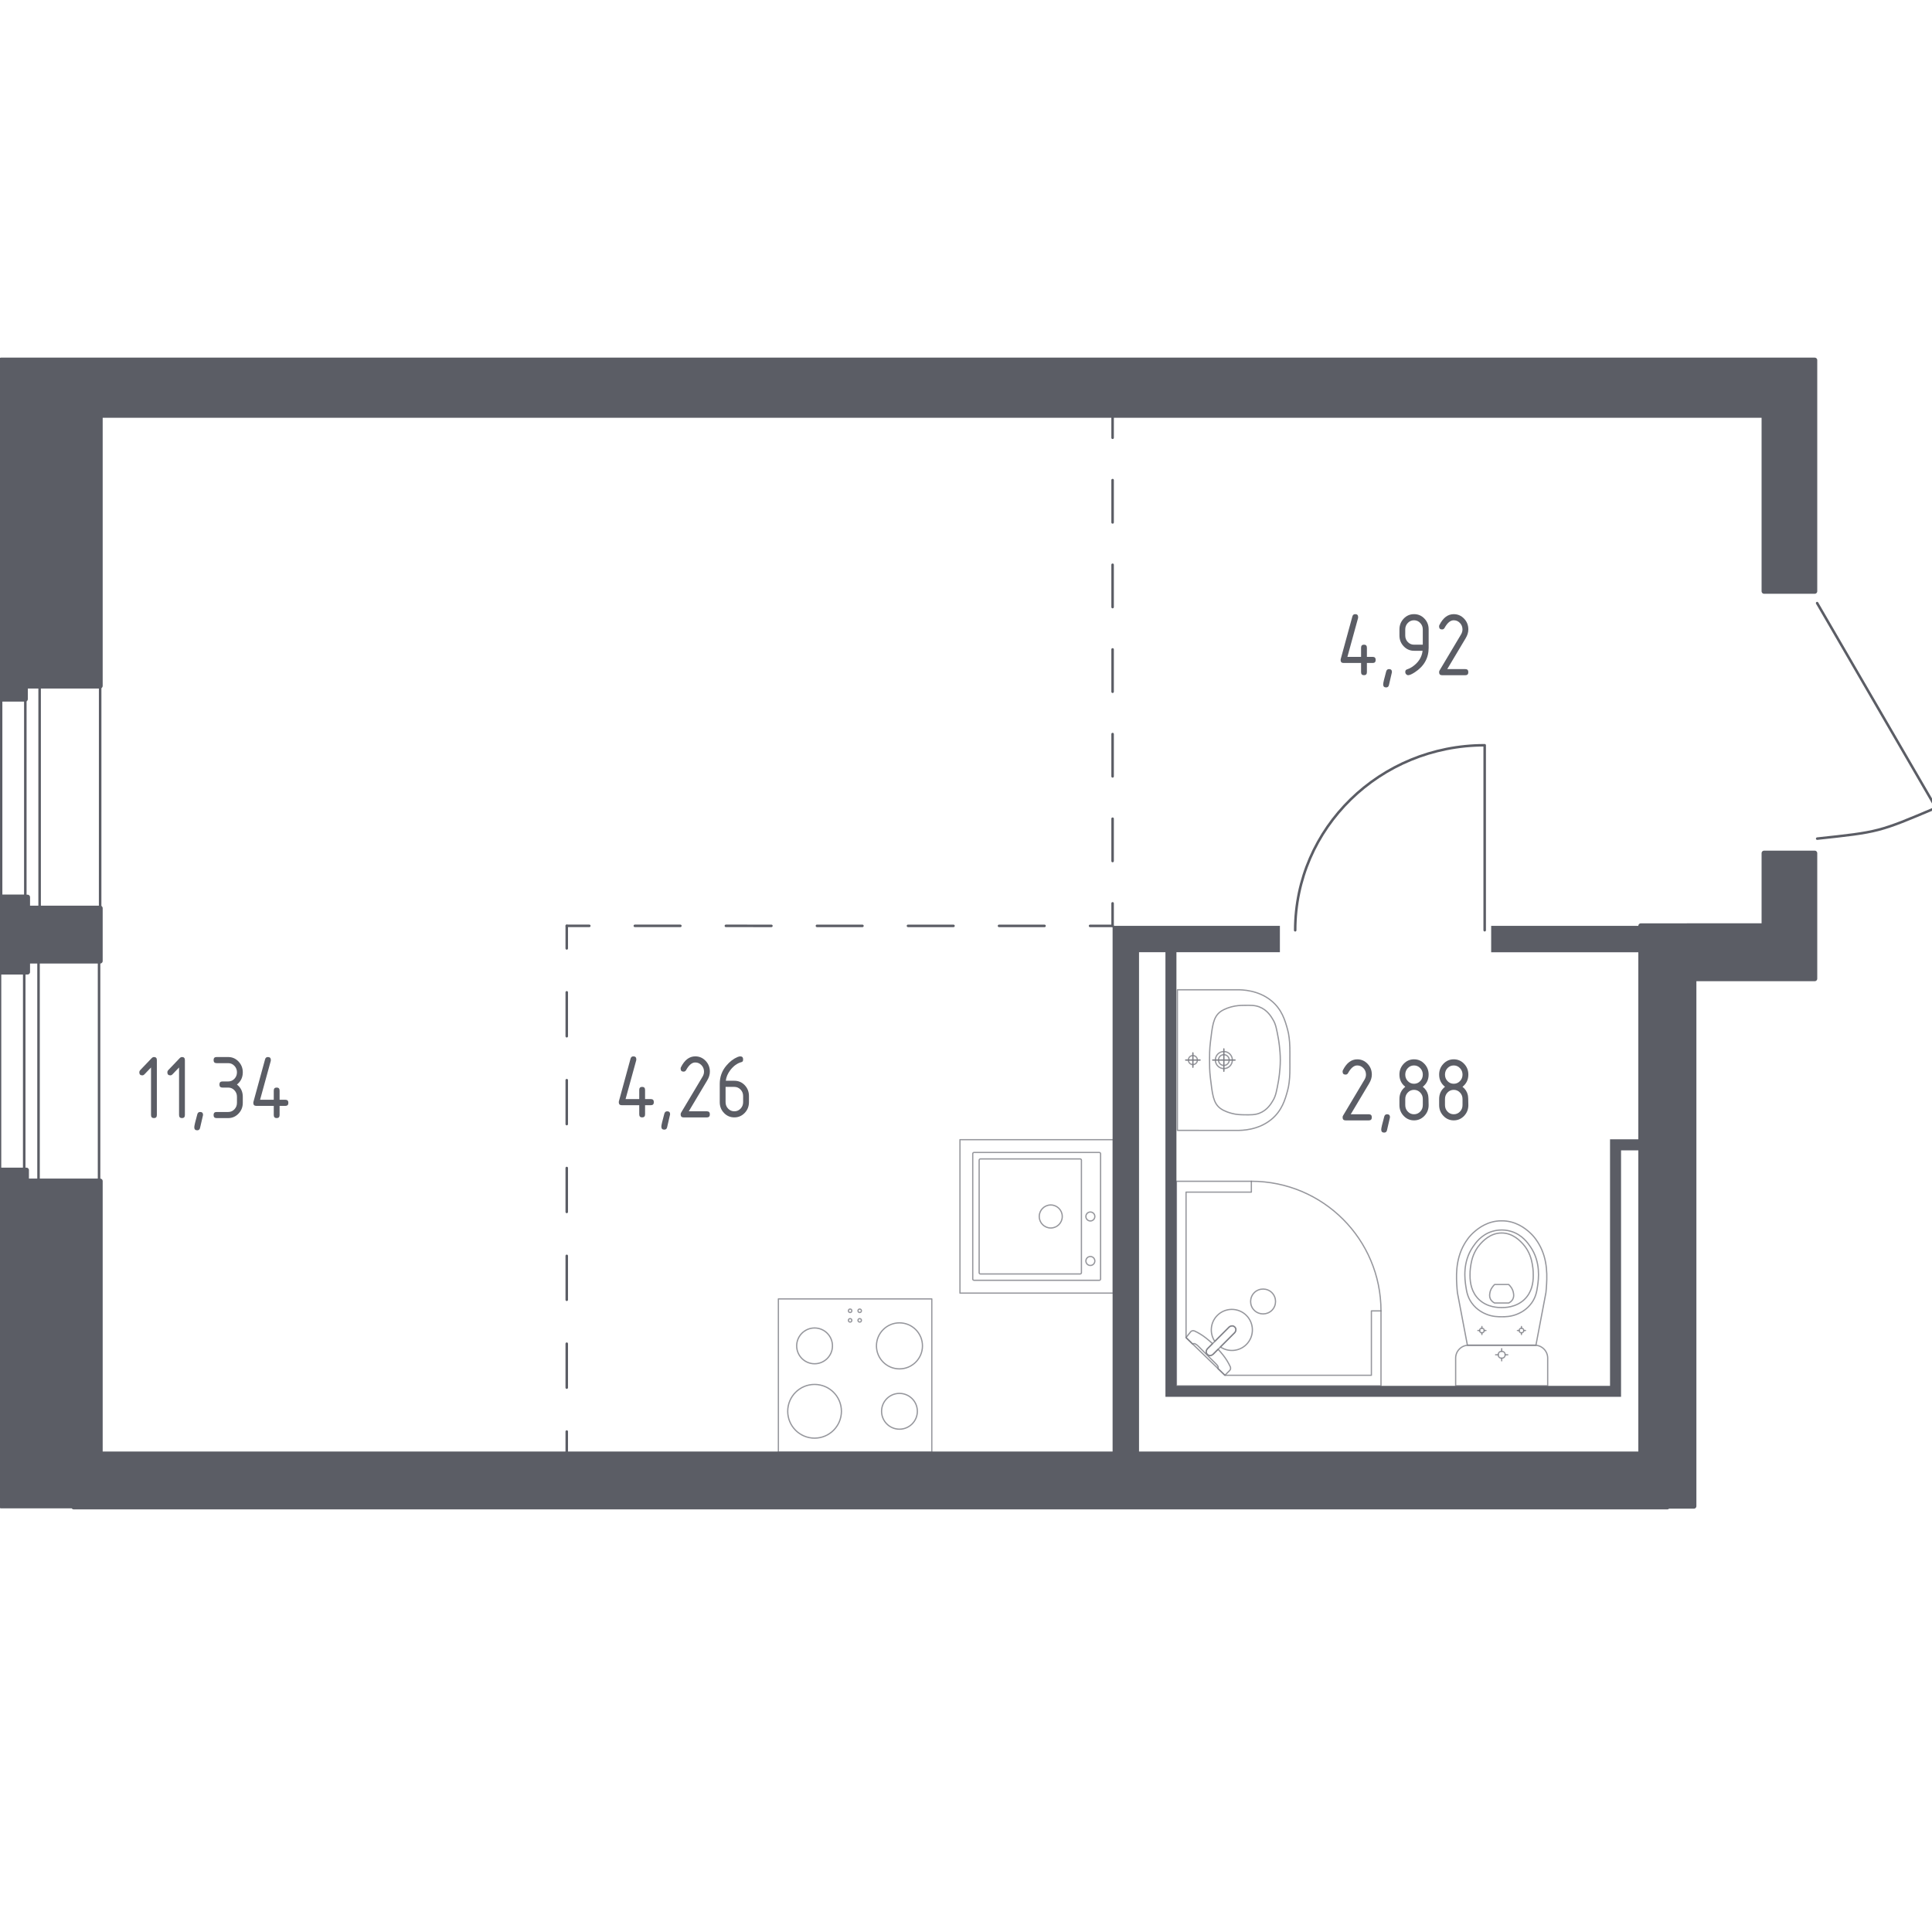 <?xml version="1.0" encoding="utf-8"?>
<!-- Generator: Adobe Illustrator 24.3.0, SVG Export Plug-In . SVG Version: 6.00 Build 0)  -->
<svg version="1.1" xmlns="http://www.w3.org/2000/svg" xmlns:xlink="http://www.w3.org/1999/xlink" x="0px" y="0px"
	 viewBox="0 0 1000 1000" style="enable-background:new 0 0 1000 1000;" xml:space="preserve">
<style type="text/css">
	.st0{fill:none;stroke:#5B5D65;stroke-width:1.307;stroke-linecap:round;stroke-linejoin:round;stroke-miterlimit:10;}
	.st1{fill:#5B5D65;}
	.st2{fill:none;stroke:#5B5D65;stroke-width:1.307;stroke-linecap:round;stroke-linejoin:round;}
	.st3{fill:none;stroke:#5B5D65;stroke-width:1.307;stroke-linecap:round;stroke-linejoin:round;stroke-dasharray:23.562,23.562;}
	.st4{fill:none;stroke:#5B5D65;stroke-width:1.307;stroke-linecap:round;stroke-linejoin:round;stroke-dasharray:22.734,22.734;}
	.st5{fill:none;stroke:#5B5D65;stroke-width:1.307;stroke-linecap:round;stroke-linejoin:round;stroke-dasharray:21.908,21.908;}
	.st6{opacity:0.8;}
	.st7{opacity:0.8;fill:none;stroke:#5B5D65;stroke-width:0.654;stroke-linecap:round;stroke-linejoin:round;stroke-miterlimit:10;}
	.st8{fill:none;stroke:#5B5D65;stroke-width:0.654;stroke-linecap:round;stroke-linejoin:round;stroke-miterlimit:10;}
	.st9{fill:#5B5D65;stroke:#5B5D65;stroke-width:2.615;stroke-linecap:round;stroke-linejoin:round;stroke-miterlimit:10;}
</style>
<g id="Окна_x2C__двери">
	<g>
		<g>
			<polyline class="st0" points="19.94,611.31 12.53,611.31 12.53,608.78 			"/>
			<polyline class="st0" points="19.94,497.51 12.54,497.51 12.54,500.04 			"/>
			<polyline class="st0" points="19.94,611.31 51.27,611.31 51.27,497.51 19.94,497.51 			"/>
			<polyline class="st0" points="12.53,605.62 0,605.62 0.01,503.2 12.54,503.2 			"/>
			<line class="st0" x1="12.53" y1="608.78" x2="12.54" y2="500.04"/>
			<line class="st0" x1="19.94" y1="611.31" x2="19.94" y2="497.51"/>
		</g>
	</g>
	<g>
		<g>
			<polyline class="st0" points="20.51,469.47 13.1,469.47 13.1,466.94 			"/>
			<polyline class="st0" points="20.51,355.67 13.11,355.67 13.11,358.2 			"/>
			<polyline class="st0" points="20.51,469.47 51.83,469.47 51.84,355.67 20.51,355.67 			"/>
			<polyline class="st0" points="13.1,463.78 0.57,463.78 0.57,361.36 13.11,361.36 			"/>
			<line class="st0" x1="13.1" y1="466.94" x2="13.11" y2="358.2"/>
			<line class="st0" x1="20.51" y1="469.47" x2="20.51" y2="355.67"/>
		</g>
	</g>
	<path class="st0" d="M940.57,434.07c31.9-3.42,31.9-3.42,61.49-15.95l-61.52-105.95"/>
	<path class="st0" d="M670.39,481.51c0-52.94,43.87-95.77,98.08-95.77l0,95.75"/>
</g>
<g id="Блок_кондиционера">
</g>
<g id="Шахты">
</g>
<g id="Перегородки">
	<rect x="771.83" y="479.22" class="st1" width="78.61" height="13.67"/>
	<polygon class="st1" points="849.3,595.42 849.3,589.7 833.35,589.7 833.35,593.71 833.35,595.42 833.35,717.32 608.92,717.32 
		608.92,492.86 662.47,492.86 662.47,479.22 575.88,479.22 575.88,489.47 575.88,492.86 575.88,753.75 589.56,753.75 589.56,492.86 
		603.23,492.86 603.23,722.99 606.64,722.99 608.92,722.99 839.05,722.99 839.05,717.32 839.05,717.32 839.05,595.42 	"/>
</g>
<g id="Пунктир">
	<g>
		<g>
			<line class="st2" x1="575.88" y1="479.25" x2="564.21" y2="479.24"/>
			<line class="st3" x1="540.65" y1="479.24" x2="316.81" y2="479.22"/>
			<line class="st2" x1="305.03" y1="479.22" x2="293.35" y2="479.22"/>
		</g>
	</g>
	<g>
		<g>
			<line class="st2" x1="293.35" y1="752.63" x2="293.35" y2="740.96"/>
			<line class="st4" x1="293.35" y1="718.23" x2="293.35" y2="502.26"/>
			<line class="st2" x1="293.35" y1="490.89" x2="293.35" y2="479.22"/>
		</g>
	</g>
	<g>
		<g>
			<line class="st2" x1="575.88" y1="214.92" x2="575.88" y2="226.59"/>
			<line class="st5" x1="575.88" y1="248.5" x2="575.88" y2="456.62"/>
			<line class="st2" x1="575.88" y1="467.57" x2="575.88" y2="479.25"/>
		</g>
	</g>
</g>
<g id="Сантехника">
	<g class="st6">
		
			<rect x="402.89" y="672.32" transform="matrix(-1 3.592463e-10 -3.592463e-10 -1 885.189 1424.04)" class="st7" width="79.41" height="79.41"/>
		<g>
			<circle class="st7" cx="421.62" cy="730.48" r="13.9"/>
		</g>
		<g>
			<circle class="st7" cx="465.56" cy="696.62" r="11.91"/>
		</g>
		<g>
			<circle class="st7" cx="465.56" cy="730.48" r="9.26"/>
		</g>
		<g>
			<circle class="st7" cx="421.62" cy="696.62" r="9.26"/>
		</g>
		<circle class="st7" cx="444.98" cy="678.46" r="0.89"/>
		<circle class="st7" cx="440.02" cy="678.46" r="0.89"/>
		<circle class="st7" cx="440.02" cy="683.41" r="0.89"/>
		<circle class="st7" cx="444.98" cy="683.41" r="0.89"/>
	</g>
	<g class="st6">
		
			<rect x="496.88" y="589.89" transform="matrix(1.634154e-06 1 -1 1.634154e-06 1166.177 93.015)" class="st7" width="79.41" height="79.41"/>
		<ellipse class="st7" cx="543.87" cy="629.65" rx="5.96" ry="5.96"/>
		<circle class="st7" cx="564.37" cy="629.65" r="2.32"/>
		<circle class="st7" cx="564.37" cy="652.68" r="2.32"/>
		<path class="st7" d="M503.49,662.02l0-64.85c0-0.36,0.3-0.66,0.66-0.66l64.85,0c0.36,0,0.66,0.3,0.66,0.66l0,64.85
			c0,0.36-0.3,0.66-0.66,0.66l-64.85,0C503.79,662.68,503.49,662.39,503.49,662.02z"/>
		<path class="st7" d="M506.81,658.74l0-58.23c0-0.36,0.3-0.66,0.66-0.66l51.62,0c0.36,0,0.66,0.3,0.66,0.66l0,58.23
			c0,0.36-0.3,0.66-0.66,0.66l-51.62,0C507.11,659.41,506.81,659.11,506.81,658.74z"/>
	</g>
	<g class="st6">
		<polygon class="st7" points="647.7,611.43 608.92,611.43 608.92,717.3 714.8,717.3 714.8,678.52 709.83,678.52 709.83,711.84 
			634.02,711.84 613.9,692.35 613.9,617.04 647.7,617.04 		"/>
		<path class="st7" d="M714.8,678.52c0-37.05-30.04-67.1-67.1-67.1"/>
		<path class="st7" d="M636.12,686.95l-7.47,7.47l-0.32,0.32l-3.32,3.32c0,0-1.48,1.59-0.08,2.99c1.4,1.39,2.98-0.09,2.98-0.09
			l3.32-3.31l0.32-0.32l7.47-7.47c0,0,1.49-1.59,0.09-2.99C637.71,685.47,636.12,686.95,636.12,686.95z"/>
		<path class="st7" d="M649.2,669.08c2.49-2.49,6.65-2.49,9.14,0c2.5,2.5,2.5,6.65,0,9.13c-2.49,2.49-6.64,2.49-9.14,0
			C646.69,675.74,646.69,671.58,649.2,669.08z"/>
		<path class="st7" d="M624.92,701.05c-1.4-1.4,0.08-2.99,0.08-2.99l2.59-2.6c-2.11-1.97-4.3-3.73-6.24-4.9
			c-0.96-0.58-1.95-1.12-2.96-1.6h0c-0.72-0.34-1.53-0.22-2.04,0.28c-0.82,1.03-1.65,2.07-2.47,3.1c1.15,1.12,2.31,2.23,3.46,3.35
			c0.04-0.05,0.1-0.12,0.2-0.18c0.7-0.4,2.05,0.61,2.62,1.18c4.62,4.61,6.17,6.25,8.86,8.86c0.47,0.46,1.81,1.72,1.48,2.47
			c-0.05,0.12-0.13,0.19-0.18,0.24c1.23,1.19,2.46,2.38,3.69,3.58c0.88-0.83,1.58-1.64,2.47-2.47c0.49-0.5,0.63-1.28,0.3-1.98
			c-0.5-1.08-1.08-2.13-1.7-3.15c-1.11-1.82-2.74-3.87-4.59-5.86l-2.59,2.59C627.91,700.96,626.32,702.45,624.92,701.05z"/>
		<path class="st7" d="M645.12,680.85c-4.15-4.15-10.89-4.15-15.04,0c-3.66,3.66-4.09,9.31-1.3,13.44l7.35-7.35
			c0,0,1.59-1.48,2.99-0.09c1.4,1.4-0.09,2.99-0.09,2.99l-7.34,7.35c4.14,2.78,9.79,2.35,13.44-1.3
			C649.27,691.74,649.27,685.01,645.12,680.85z"/>
	</g>
	<g class="st6">
		<path class="st7" d="M753.44,717.26v-13v-1.33c0-3.66,3-6.65,6.67-6.65h34.3c3.67,0,6.67,2.99,6.67,6.65v1.33v13H753.44z"/>
		<ellipse class="st7" cx="777.27" cy="701.23" rx="1.8" ry="1.79"/>
		<line class="st7" x1="774.12" y1="701.23" x2="775.47" y2="701.23"/>
		<line class="st7" x1="779.07" y1="701.23" x2="780.41" y2="701.23"/>
		<line class="st7" x1="777.27" y1="698.09" x2="777.27" y2="699.43"/>
		<line class="st7" x1="777.27" y1="703.02" x2="777.27" y2="704.36"/>
		<line class="st7" x1="764.95" y1="688.67" x2="765.84" y2="688.67"/>
		<line class="st7" x1="768.23" y1="688.67" x2="769.12" y2="688.67"/>
		<line class="st7" x1="767.03" y1="686.59" x2="767.03" y2="687.48"/>
		<line class="st7" x1="767.03" y1="689.86" x2="767.03" y2="690.75"/>
		<ellipse class="st7" cx="767.03" cy="688.67" rx="1.19" ry="1.19"/>
		<ellipse class="st7" cx="787.5" cy="688.67" rx="1.19" ry="1.19"/>
		<line class="st7" x1="785.41" y1="688.67" x2="786.31" y2="688.67"/>
		<line class="st7" x1="788.69" y1="688.67" x2="789.59" y2="688.67"/>
		<line class="st7" x1="787.5" y1="686.59" x2="787.5" y2="687.48"/>
		<line class="st7" x1="787.5" y1="689.86" x2="787.5" y2="690.75"/>
		<path class="st7" d="M800.37,666.88c-0.06,0.92-0.14,1.68-0.2,2.18c-1.73,9.08-3.45,18.16-5.18,27.24c-5.91,0-11.82,0-17.73-0.01
			c-5.91,0-11.82,0-17.73,0.01c-1.73-9.08-3.45-18.16-5.18-27.24c-0.05-0.5-0.13-1.26-0.2-2.18c-0.38-5.44-1.03-14.61,3.76-22.88
			c0.77-1.33,2.36-4.02,5.39-6.59c1.82-1.54,6.64-5.5,13.78-5.51c0.06,0,0.11,0,0.17,0.01c0.06,0,0.11-0.01,0.17-0.01
			c7.14,0,11.96,3.97,13.78,5.51c3.03,2.57,4.62,5.26,5.39,6.59C801.4,652.27,800.75,661.43,800.37,666.88z"/>
		<path class="st7" d="M795.84,665.68c-0.39,2.68-0.86,5.67-3.07,8.74c-2.72,3.79-6.37,5.33-7.56,5.81
			c-3.25,1.32-6.01,1.32-7.94,1.32s-4.69,0-7.94-1.32c-1.19-0.48-4.84-2.02-7.56-5.81c-2.21-3.07-2.68-6.07-3.07-8.74
			c-0.5-3.41-1.8-12.32,3.69-20.34c1.37-2,4.29-6.21,9.92-7.96c1.17-0.36,5.2-1.47,9.93,0c5.62,1.74,8.55,5.96,9.92,7.96
			C797.64,653.36,796.34,662.28,795.84,665.68z"/>
		<path class="st7" d="M788.92,672.7c-4.41,4.12-10.15,4.1-11.66,4.09c-1.51,0.01-7.25,0.03-11.66-4.09
			c-3.9-3.64-4.74-8.64-4.72-12.61c-0.04-2.75,0.36-4.98,0.51-5.86c0.39-2.17,1.34-6.43,4.69-10.19c1.36-1.52,5.21-5.84,11.13-5.85
			c5.96-0.02,9.86,4.35,11.2,5.85c3.35,3.75,4.31,8.02,4.69,10.19c0.16,0.88,0.55,3.11,0.51,5.86
			C793.67,664.05,792.82,669.05,788.92,672.7z"/>
		<path class="st7" d="M783.09,672.31c-0.63,1.32-1.78,1.93-2.2,2.12c-2.42,0-4.85,0-7.27,0c-0.42-0.2-1.57-0.8-2.2-2.12
			c-0.52-1.09-0.4-2.09-0.31-2.8c0.31-2.39,1.81-4,2.51-4.66c2.42,0,4.85,0,7.27,0c0.68,0.63,2.15,2.18,2.49,4.53
			C783.5,670.12,783.64,671.17,783.09,672.31z"/>
	</g>
	<g class="st6">
		<path class="st7" d="M633.47,551.47c1.54,0,2.78-1.25,2.78-2.79c0-1.54-1.24-2.78-2.78-2.78c-1.54,0-2.78,1.25-2.78,2.78
			C630.69,550.22,631.93,551.47,633.47,551.47z"/>
		<path class="st7" d="M633.47,553.1c2.43,0,4.4-1.98,4.4-4.42c0-2.43-1.97-4.41-4.4-4.41c-2.44,0-4.41,1.98-4.41,4.41
			C629.07,551.12,631.04,553.1,633.47,553.1z"/>
		<path class="st7" d="M609.43,585.08v-0.01l0-72.76v-0.01c10.1,0,20.21,0,30.31,0c0.07,0,0.15,0.01,0.22,0.01
			c3.08-0.07,11.32,0.18,18,5.6c5.6,4.54,7.22,10.39,8.48,14.95c0.38,1.38,0.64,2.73,0.81,4.21c0.43,3.12,0.42,6.44,0.39,11.63
			c0.03,5.19,0.04,8.5-0.39,11.63c-0.17,1.48-0.43,2.83-0.81,4.21c-1.26,4.56-2.88,10.4-8.48,14.95c-6.68,5.42-14.92,5.67-18,5.6
			c-0.08,0-0.15,0.01-0.22,0.01C629.63,585.08,619.53,585.08,609.43,585.08z"/>
		<path class="st7" d="M643.81,577.01c-1.78-0.03-3.79-0.07-6.29-0.74c-0.82-0.22-3.69-0.98-5.79-2.51c-3.86-2.8-4.21-7.6-5.21-15.7
			c-0.48-3.85-0.47-7.03-0.46-9.37c0,0,0,0,0,0s0,0,0,0c-0.01-2.34-0.02-5.52,0.46-9.37c1-8.09,1.35-12.9,5.21-15.7
			c2.06-1.5,4.84-2.25,5.67-2.48c2.54-0.69,4.59-0.74,6.42-0.77c3.57-0.06,5.68-0.09,8.01,0.8c4.14,1.58,6.15,5.02,7.19,6.81
			c1.32,2.26,1.78,4.75,2.68,9.72c0,0,0.99,5.42,0.99,11c0,0,0,0,0,0s0,0,0,0c0,5.56-0.99,11-0.99,11c-0.9,4.93-1.35,7.4-2.63,9.62
			c-1.04,1.81-3.06,5.3-7.24,6.9C649.49,577.1,647.36,577.06,643.81,577.01z"/>
		<g>
			<line class="st8" x1="633.47" y1="542.89" x2="633.47" y2="554.47"/>
			<line class="st8" x1="639.26" y1="548.68" x2="627.68" y2="548.68"/>
		</g>
		<g>
			<path class="st7" d="M617.44,551.02c1.29,0,2.33-1.05,2.33-2.34c0-1.29-1.04-2.33-2.33-2.33c-1.29,0-2.33,1.04-2.33,2.33
				C615.1,549.97,616.15,551.02,617.44,551.02z"/>
			<g>
				<line class="st8" x1="617.44" y1="544.96" x2="617.44" y2="552.41"/>
				<line class="st8" x1="621.16" y1="548.68" x2="613.71" y2="548.68"/>
			</g>
		</g>
	</g>
</g>
<g id="Несущие">
	<polygon class="st9" points="939.3,441.6 913.1,441.6 913.1,479.19 873.38,479.19 873.38,479.22 849.3,479.22 849.3,752.61 
		51.84,752.61 51.84,611.34 13.67,611.34 13.67,605.67 0.57,605.67 0.57,611.34 0.57,611.34 0.57,779.41 38.17,779.41 38.17,779.95 
		862.97,779.95 862.97,779.58 876.74,779.58 876.74,506.56 939.3,506.56 939.3,491.72 939.3,491.72 	"/>
	<polygon class="st9" points="51.84,470.08 14.24,470.08 14.24,464.38 0.57,464.38 0.57,503.11 14.24,503.11 14.24,497.42 
		51.84,497.42 	"/>
	<polygon class="st9" points="913.1,186.41 913.1,186.41 857.27,186.41 849.3,186.41 51.84,186.41 44.43,186.41 13.1,186.41 
		6.84,186.41 0.57,186.41 0.57,361.85 13.1,361.85 13.1,355.01 51.84,355.01 51.84,214.92 849.3,214.92 857.27,214.92 913.1,214.92 
		913.1,306.03 939.3,306.03 939.3,186.41 	"/>
</g>
<g id="Лестницы_x2C__лифты">
</g>
<g id="Площади">
	<g>
		<path class="st1" d="M702.5,548.31c2.09,0,3.88,0.77,5.35,2.31c1.48,1.54,2.21,3.4,2.21,5.59c0,1.5-0.46,3.02-1.38,4.55
			l-9.54,15.99h9.4c1.01,0,1.51,0.53,1.51,1.58c0,1.05-0.5,1.58-1.51,1.58h-12.1c-1.01,0-1.51-0.53-1.51-1.58
			c0-0.32,0.08-0.62,0.25-0.91l11.09-18.6c0.5-0.85,0.76-1.71,0.76-2.61c0-1.31-0.44-2.43-1.33-3.35c-0.89-0.93-1.96-1.39-3.21-1.39
			c-1.71,0-3.29,1.32-4.75,3.97c-0.27,0.51-0.71,0.77-1.31,0.77c-1.01,0-1.51-0.53-1.51-1.58c0-0.24,0.05-0.45,0.14-0.65
			C696.95,550.2,699.43,548.31,702.5,548.31z"/>
		<path class="st1" d="M717.95,576.74c1.01,0,1.51,0.52,1.51,1.56c0,0.14-0.52,2.38-1.56,6.73c-0.18,0.8-0.67,1.2-1.47,1.2
			c-1.01,0-1.51-0.53-1.51-1.58c0-0.72,0.52-2.95,1.56-6.7C716.7,577.14,717.18,576.74,717.95,576.74z"/>
		<path class="st1" d="M731.9,579.9c-2.09,0-3.88-0.77-5.35-2.31s-2.21-3.4-2.21-5.59v-3.16c0-2.62,1.01-4.72,3.03-6.32
			c-2.02-1.59-3.03-3.7-3.03-6.32c0-2.19,0.74-4.05,2.21-5.59s3.26-2.31,5.35-2.31c2.09,0,3.88,0.77,5.35,2.31
			c1.48,1.54,2.21,3.4,2.21,5.59c0,2.62-1.01,4.72-3.03,6.32c1.45,1.15,2.37,2.56,2.75,4.24c0.18,0.85,0.28,2.59,0.28,5.24
			c0,2.19-0.74,4.05-2.21,5.59C735.77,579.13,733.99,579.9,731.9,579.9z M731.9,560.95c1.27,0,2.34-0.46,3.22-1.38
			c0.88-0.92,1.32-2.04,1.32-3.36c0-1.31-0.44-2.42-1.33-3.35c-0.89-0.93-1.96-1.39-3.21-1.39c-1.27,0-2.34,0.46-3.22,1.38
			c-0.88,0.92-1.32,2.04-1.32,3.36c0,1.33,0.44,2.45,1.32,3.36C729.55,560.49,730.63,560.95,731.9,560.95z M731.9,576.74
			c1.27,0,2.34-0.46,3.22-1.38c0.88-0.92,1.32-2.04,1.32-3.36v-3.16c0-1.31-0.44-2.43-1.33-3.35c-0.89-0.93-1.96-1.39-3.21-1.39
			c-1.27,0-2.34,0.46-3.22,1.38c-0.88,0.92-1.32,2.04-1.32,3.36V572c0,1.33,0.44,2.45,1.32,3.36
			C729.55,576.29,730.63,576.74,731.9,576.74z"/>
		<path class="st1" d="M752.46,579.9c-2.09,0-3.88-0.77-5.35-2.31s-2.21-3.4-2.21-5.59v-3.16c0-2.62,1.01-4.72,3.03-6.32
			c-2.02-1.59-3.03-3.7-3.03-6.32c0-2.19,0.74-4.05,2.21-5.59s3.26-2.31,5.35-2.31c2.09,0,3.88,0.77,5.35,2.31
			c1.48,1.54,2.21,3.4,2.21,5.59c0,2.62-1.01,4.72-3.03,6.32c1.45,1.15,2.37,2.56,2.75,4.24c0.18,0.85,0.28,2.59,0.28,5.24
			c0,2.19-0.74,4.05-2.21,5.59C756.33,579.13,754.55,579.9,752.46,579.9z M752.46,560.95c1.27,0,2.34-0.46,3.22-1.38
			c0.88-0.92,1.32-2.04,1.32-3.36c0-1.31-0.44-2.42-1.33-3.35c-0.89-0.93-1.96-1.39-3.21-1.39c-1.27,0-2.34,0.46-3.22,1.38
			c-0.88,0.92-1.32,2.04-1.32,3.36c0,1.33,0.44,2.45,1.32,3.36C750.11,560.49,751.19,560.95,752.46,560.95z M752.46,576.74
			c1.27,0,2.34-0.46,3.22-1.38c0.88-0.92,1.32-2.04,1.32-3.36v-3.16c0-1.31-0.44-2.43-1.33-3.35c-0.89-0.93-1.96-1.39-3.21-1.39
			c-1.27,0-2.34,0.46-3.22,1.38c-0.88,0.92-1.32,2.04-1.32,3.36V572c0,1.33,0.44,2.45,1.32,3.36
			C750.11,576.29,751.19,576.74,752.46,576.74z"/>
	</g>
	<g>
		<path class="st1" d="M78.17,552.52l-3.48,3.63c-0.29,0.3-0.64,0.45-1.06,0.45c-1.01,0-1.52-0.53-1.52-1.58
			c0-0.43,0.15-0.8,0.44-1.1l5.91-6.18c0.4-0.42,0.8-0.62,1.22-0.62c1.01,0,1.51,0.53,1.51,1.58v28.44c0,1.05-0.5,1.58-1.51,1.58
			c-1.01,0-1.51-0.53-1.51-1.58V552.52z"/>
		<path class="st1" d="M92.68,552.52l-3.48,3.63c-0.29,0.3-0.64,0.45-1.06,0.45c-1.01,0-1.52-0.53-1.52-1.58
			c0-0.43,0.15-0.8,0.44-1.1l5.91-6.18c0.4-0.42,0.8-0.62,1.22-0.62c1.01,0,1.51,0.53,1.51,1.58v28.44c0,1.05-0.5,1.58-1.51,1.58
			c-1.01,0-1.51-0.53-1.51-1.58V552.52z"/>
		<path class="st1" d="M103.59,575.55c1.01,0,1.51,0.52,1.51,1.56c0,0.14-0.52,2.38-1.56,6.73c-0.18,0.8-0.67,1.2-1.47,1.2
			c-1.01,0-1.51-0.53-1.51-1.58c0-0.72,0.52-2.95,1.56-6.7C102.33,575.95,102.82,575.55,103.59,575.55z"/>
		<path class="st1" d="M118.11,562.92h-3.03c-1.01,0-1.51-0.53-1.51-1.58c0-1.05,0.5-1.58,1.51-1.58h3.03
			c1.27,0,2.34-0.46,3.22-1.38c0.88-0.92,1.32-2.04,1.32-3.36c0-1.31-0.44-2.42-1.33-3.35c-0.89-0.93-1.96-1.39-3.21-1.39h-6.05
			c-1.01,0-1.51-0.53-1.51-1.58c0-1.05,0.5-1.58,1.51-1.58h6.05c2.09,0,3.88,0.77,5.35,2.32c1.47,1.55,2.21,3.41,2.21,5.58
			c0,2.62-1.01,4.72-3.03,6.32c2.02,1.6,3.03,3.7,3.03,6.32v3.16c0,2.19-0.74,4.05-2.22,5.59s-3.26,2.31-5.34,2.31h-6.05
			c-1.01,0-1.51-0.53-1.51-1.58c0-1.05,0.5-1.58,1.51-1.58h6.05c1.27,0,2.34-0.46,3.22-1.38c0.88-0.92,1.32-2.04,1.32-3.36v-3.16
			c0-1.31-0.44-2.43-1.33-3.35C120.44,563.38,119.37,562.92,118.11,562.92z"/>
		<path class="st1" d="M131.11,570.82c0-0.18,0.01-0.32,0.05-0.43l6.05-22.12c0.21-0.77,0.7-1.15,1.47-1.15
			c1.01,0,1.51,0.53,1.51,1.58c0,0.14-0.02,0.3-0.05,0.46l-5.52,20.08h7.08v-4.74c0-1.05,0.5-1.58,1.51-1.58s1.51,0.53,1.51,1.58
			v4.74h3.03c1.01,0,1.51,0.53,1.51,1.58c0,1.05-0.5,1.58-1.51,1.58h-3.03v4.74c0,1.05-0.5,1.58-1.51,1.58s-1.51-0.53-1.51-1.58
			v-4.74h-9.08C131.61,572.4,131.11,571.87,131.11,570.82z"/>
	</g>
	<g>
		<path class="st1" d="M320.28,570.47c0-0.18,0.01-0.32,0.05-0.43l6.05-22.12c0.21-0.77,0.7-1.15,1.47-1.15
			c1.01,0,1.51,0.53,1.51,1.58c0,0.14-0.02,0.3-0.05,0.46l-5.52,20.08h7.08v-4.74c0-1.05,0.5-1.58,1.51-1.58s1.51,0.53,1.51,1.58
			v4.74h3.03c1.01,0,1.51,0.53,1.51,1.58c0,1.05-0.5,1.58-1.51,1.58h-3.03v4.74c0,1.05-0.5,1.58-1.51,1.58s-1.51-0.53-1.51-1.58
			v-4.74h-9.08C320.78,572.05,320.28,571.52,320.28,570.47z"/>
		<path class="st1" d="M345.34,575.21c1.01,0,1.51,0.52,1.51,1.56c0,0.14-0.52,2.38-1.56,6.73c-0.18,0.8-0.67,1.2-1.47,1.2
			c-1.01,0-1.51-0.53-1.51-1.58c0-0.72,0.52-2.95,1.56-6.7C344.09,575.61,344.58,575.21,345.34,575.21z"/>
		<path class="st1" d="M359.87,546.77c2.09,0,3.88,0.77,5.35,2.31c1.47,1.54,2.21,3.4,2.21,5.59c0,1.5-0.46,3.02-1.38,4.55
			l-9.54,15.99h9.4c1.01,0,1.51,0.53,1.51,1.58c0,1.05-0.5,1.58-1.51,1.58h-12.1c-1.01,0-1.51-0.53-1.51-1.58
			c0-0.32,0.08-0.62,0.25-0.91l11.09-18.6c0.51-0.85,0.76-1.71,0.76-2.61c0-1.31-0.44-2.43-1.33-3.35
			c-0.89-0.93-1.96-1.39-3.21-1.39c-1.71,0-3.29,1.32-4.75,3.97c-0.28,0.51-0.71,0.77-1.31,0.77c-1.01,0-1.51-0.53-1.51-1.58
			c0-0.24,0.05-0.45,0.14-0.65C354.32,548.66,356.79,546.77,359.87,546.77z"/>
		<path class="st1" d="M383.13,546.77c1.01,0,1.51,0.53,1.51,1.58c0,0.78-0.25,1.24-0.76,1.36c-2.25,0.59-4.21,2-5.89,4.21
			c-1.33,1.76-2.1,3.58-2.32,5.48h4.42c2.14,0,3.94,0.77,5.39,2.3s2.18,3.4,2.18,5.6v3.16c0,2.2-0.74,4.07-2.21,5.6
			c-1.48,1.53-3.26,2.3-5.35,2.3c-2.11,0-3.9-0.76-5.36-2.29c-1.47-1.52-2.2-3.38-2.2-5.57v-9.53c0-3.57,1.14-6.71,3.42-9.41
			c1.77-2.09,3.71-3.57,5.8-4.45C382.35,546.89,382.81,546.77,383.13,546.77z M375.56,562.57v7.9c0,1.33,0.44,2.45,1.32,3.36
			c0.88,0.92,1.95,1.38,3.22,1.38c1.27,0,2.34-0.46,3.22-1.39s1.32-2.04,1.32-3.35v-3.16c0-1.33-0.44-2.45-1.33-3.36
			c-0.89-0.92-1.96-1.38-3.21-1.38H375.56z"/>
	</g>
	<g>
		<path class="st1" d="M693.9,341.58c0-0.18,0.01-0.32,0.05-0.43l6.05-22.12c0.21-0.77,0.7-1.15,1.47-1.15
			c1.01,0,1.51,0.53,1.51,1.58c0,0.14-0.02,0.3-0.05,0.46l-5.52,20.08h7.08v-4.74c0-1.05,0.5-1.58,1.51-1.58s1.51,0.53,1.51,1.58
			v4.74h3.03c1.01,0,1.51,0.53,1.51,1.58s-0.5,1.58-1.51,1.58h-3.03v4.74c0,1.05-0.5,1.58-1.51,1.58s-1.51-0.53-1.51-1.58v-4.74
			h-9.08C694.4,343.17,693.9,342.64,693.9,341.58z"/>
		<path class="st1" d="M718.96,346.32c1.01,0,1.51,0.52,1.51,1.56c0,0.14-0.52,2.39-1.56,6.73c-0.18,0.8-0.67,1.2-1.47,1.2
			c-1.01,0-1.51-0.53-1.51-1.58c0-0.72,0.52-2.95,1.56-6.7C717.71,346.72,718.2,346.32,718.96,346.32z"/>
		<path class="st1" d="M728.87,349.48c-0.4,0-0.75-0.16-1.05-0.48s-0.46-0.69-0.46-1.1c0-0.73,0.25-1.19,0.76-1.36
			c1.1-0.38,2.02-0.82,2.75-1.32c3.26-2.2,5.07-4.99,5.46-8.38h-4.42c-2.09,0-3.88-0.77-5.35-2.31s-2.21-3.4-2.21-5.59v-3.16
			c0-2.19,0.74-4.05,2.21-5.59s3.26-2.31,5.35-2.31c2.11,0,3.9,0.76,5.36,2.29c1.47,1.52,2.2,3.38,2.2,5.57v9.53
			c0,5.36-2.39,9.6-7.18,12.71C730.74,348.98,729.6,349.48,728.87,349.48z M736.43,333.69v-7.9c0-1.31-0.44-2.43-1.33-3.35
			c-0.89-0.93-1.96-1.39-3.21-1.39c-1.25,0-2.32,0.46-3.21,1.39c-0.89,0.93-1.33,2.04-1.33,3.35v3.16c0,1.32,0.44,2.45,1.32,3.36
			c0.88,0.92,1.95,1.38,3.22,1.38H736.43z"/>
		<path class="st1" d="M752.45,317.89c2.09,0,3.88,0.77,5.35,2.31c1.48,1.54,2.21,3.4,2.21,5.59c0,1.5-0.46,3.02-1.38,4.55
			l-9.54,15.99h9.4c1.01,0,1.51,0.53,1.51,1.58s-0.5,1.58-1.51,1.58h-12.1c-1.01,0-1.51-0.53-1.51-1.58c0-0.32,0.08-0.62,0.25-0.91
			l11.09-18.6c0.5-0.85,0.76-1.72,0.76-2.61c0-1.31-0.44-2.43-1.33-3.35c-0.89-0.93-1.96-1.39-3.21-1.39
			c-1.71,0-3.29,1.32-4.75,3.97c-0.27,0.51-0.71,0.77-1.31,0.77c-1.01,0-1.51-0.53-1.51-1.58c0-0.24,0.05-0.45,0.14-0.65
			C746.91,319.78,749.38,317.89,752.45,317.89z"/>
	</g>
</g>
</svg>
